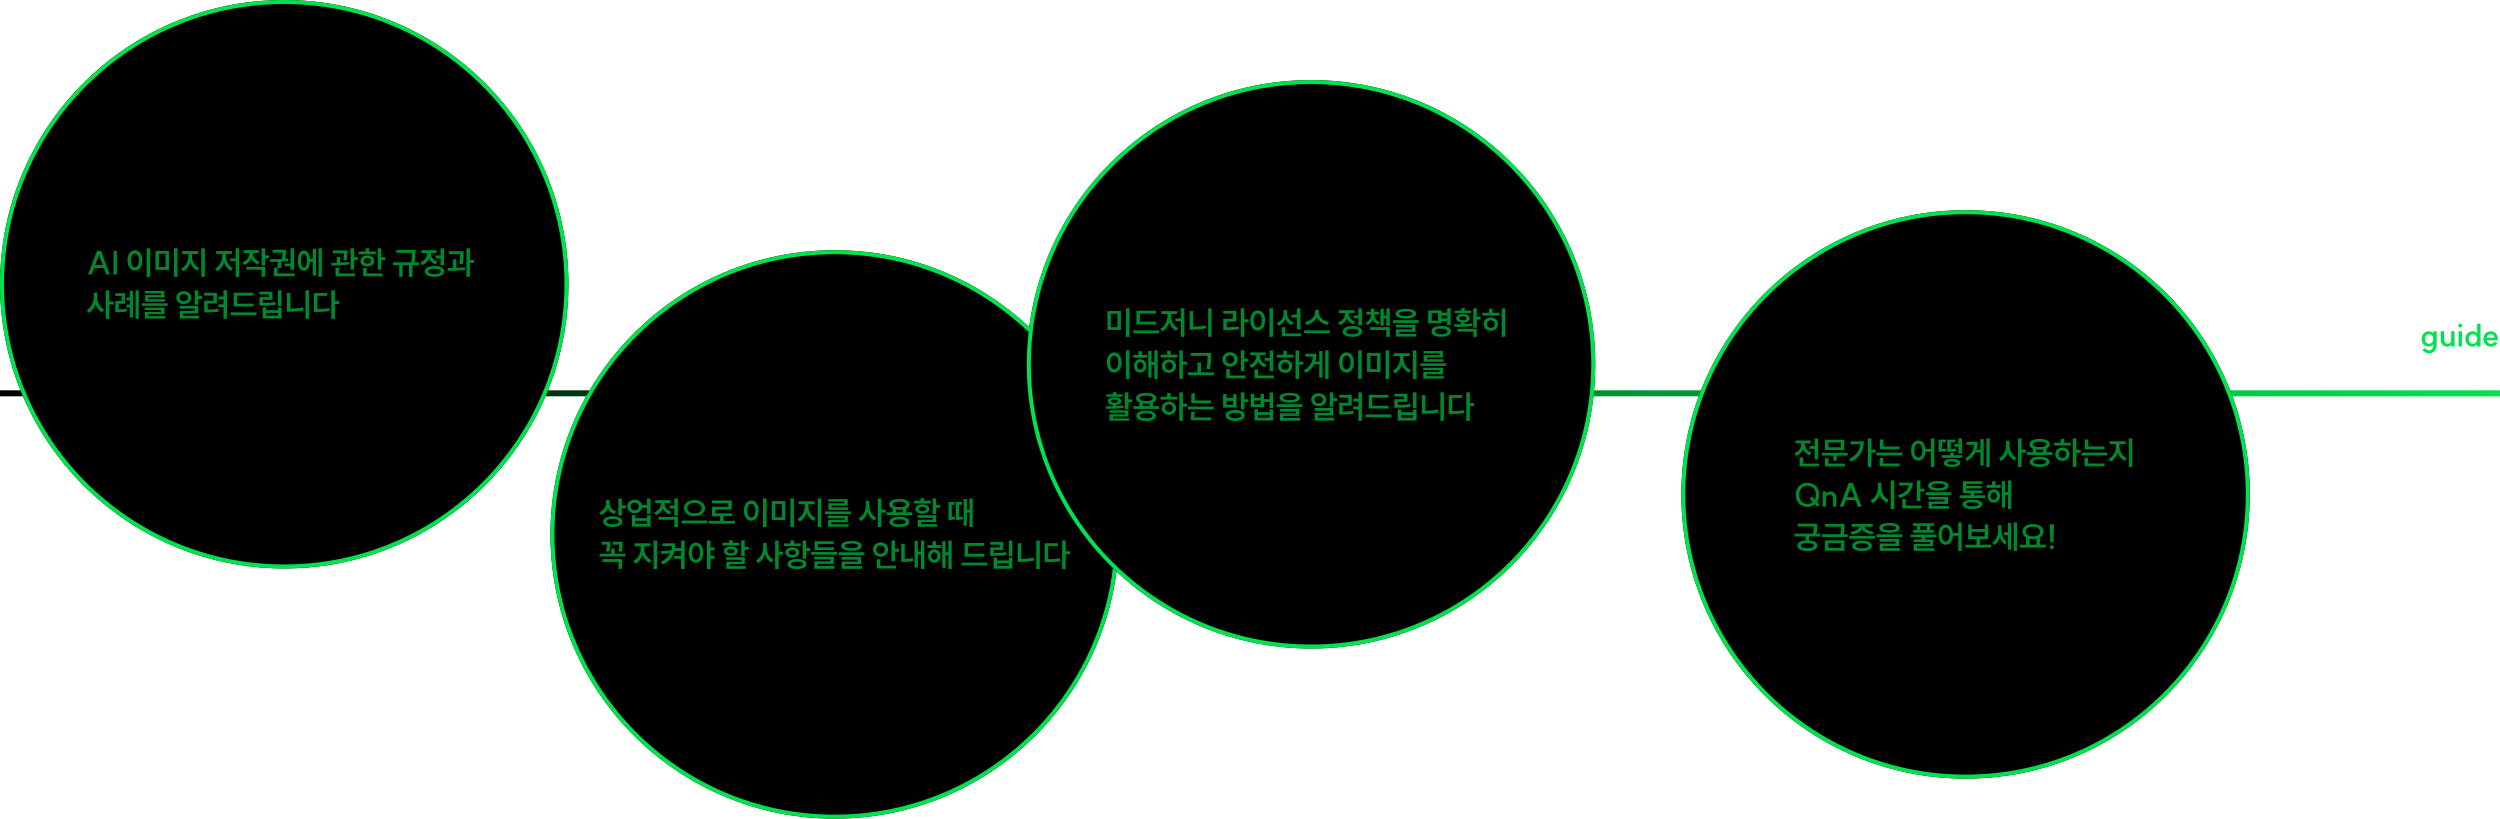 <svg width="1249" height="409" viewBox="0 0 1249 409" fill="none" xmlns="http://www.w3.org/2000/svg">
<path d="M1244.39 173.176C1243.67 173.176 1243.04 173.016 1242.48 172.696C1241.93 172.366 1241.49 171.912 1241.17 171.336C1240.86 170.75 1240.71 170.088 1240.71 169.352C1240.71 168.606 1240.86 167.944 1241.17 167.368C1241.49 166.782 1241.93 166.328 1242.48 166.008C1243.04 165.678 1243.67 165.512 1244.39 165.512C1245.38 165.512 1246.12 165.763 1246.61 166.264C1247.1 166.755 1247.42 167.192 1247.56 167.576C1247.78 168.099 1247.89 168.723 1247.89 169.448L1247.88 170.008H1242.37C1242.47 170.52 1242.71 170.936 1243.09 171.256C1243.48 171.576 1243.91 171.736 1244.39 171.736C1244.93 171.736 1245.35 171.63 1245.65 171.416C1245.95 171.203 1246.16 170.99 1246.29 170.776L1247.65 171.384C1247.44 171.875 1247.05 172.296 1246.48 172.648C1245.93 173 1245.23 173.176 1244.39 173.176ZM1246.28 168.664C1246.19 168.152 1245.99 167.742 1245.68 167.432C1245.37 167.112 1244.94 166.952 1244.39 166.952C1243.89 166.952 1243.45 167.112 1243.08 167.432C1242.7 167.752 1242.47 168.163 1242.37 168.664H1246.28Z" fill="#00E24E"/>
<path d="M1235.36 173.208C1234.67 173.208 1234.05 173.043 1233.49 172.712C1232.94 172.381 1232.5 171.928 1232.19 171.352C1231.89 170.765 1231.73 170.099 1231.73 169.352C1231.73 168.605 1231.89 167.944 1232.19 167.368C1232.5 166.781 1232.94 166.323 1233.49 165.992C1234.05 165.661 1234.67 165.496 1235.36 165.496C1235.73 165.496 1236.11 165.587 1236.51 165.768C1236.93 165.949 1237.29 166.237 1237.59 166.632V161.704H1239.28V173.144H1237.59V172.072C1237.28 172.456 1236.91 172.744 1236.5 172.936C1236.09 173.117 1235.71 173.208 1235.36 173.208ZM1235.47 171.784C1235.86 171.784 1236.21 171.677 1236.53 171.464C1236.85 171.251 1237.11 170.963 1237.3 170.6C1237.49 170.227 1237.59 169.816 1237.59 169.368C1237.59 168.931 1237.49 168.525 1237.3 168.152C1237.11 167.779 1236.85 167.485 1236.51 167.272C1236.19 167.059 1235.85 166.952 1235.47 166.952C1234.86 166.952 1234.36 167.176 1233.99 167.624C1233.61 168.061 1233.43 168.643 1233.43 169.368C1233.43 170.093 1233.61 170.68 1233.99 171.128C1234.36 171.565 1234.86 171.784 1235.47 171.784Z" fill="#00E24E"/>
<path d="M1229.99 165.496V173.128H1228.3V165.496H1229.99ZM1229.14 161.688C1229.42 161.688 1229.65 161.779 1229.83 161.96C1230.01 162.141 1230.1 162.371 1230.1 162.648C1230.1 162.925 1230.01 163.155 1229.83 163.336C1229.65 163.517 1229.42 163.608 1229.14 163.608C1228.87 163.608 1228.64 163.517 1228.46 163.336C1228.27 163.155 1228.18 162.925 1228.18 162.648C1228.18 162.371 1228.27 162.141 1228.46 161.96C1228.64 161.779 1228.87 161.688 1229.14 161.688Z" fill="#00E24E"/>
<path d="M1221.11 169.864C1221.11 170.44 1221.26 170.899 1221.57 171.24C1221.88 171.582 1222.29 171.752 1222.8 171.752C1223.35 171.752 1223.78 171.587 1224.11 171.256C1224.44 170.915 1224.6 170.456 1224.59 169.88V165.512H1226.31V173.144H1224.59V172.264C1224.36 172.552 1224.06 172.782 1223.7 172.952C1223.34 173.123 1222.96 173.208 1222.58 173.208C1221.97 173.208 1221.43 173.07 1220.95 172.792C1220.47 172.515 1220.09 172.131 1219.81 171.64C1219.54 171.139 1219.41 170.568 1219.41 169.928V165.512H1221.11V169.864Z" fill="#00E24E"/>
<path d="M1213.58 171.736C1213.97 171.736 1214.33 171.629 1214.65 171.416C1214.97 171.203 1215.22 170.915 1215.4 170.552C1215.58 170.179 1215.67 169.773 1215.67 169.336C1215.67 168.909 1215.58 168.515 1215.4 168.152C1215.22 167.779 1214.97 167.485 1214.65 167.272C1214.33 167.059 1213.97 166.952 1213.58 166.952C1212.98 166.952 1212.49 167.171 1212.12 167.608C1211.75 168.045 1211.56 168.621 1211.56 169.336C1211.56 170.061 1211.74 170.643 1212.1 171.08C1212.48 171.517 1212.97 171.736 1213.58 171.736ZM1217.37 172.568C1217.37 173.293 1217.21 173.96 1216.89 174.568C1216.58 175.176 1216.14 175.656 1215.56 176.008C1214.98 176.36 1214.32 176.536 1213.56 176.536C1212.89 176.536 1212.26 176.387 1211.69 176.088C1211.12 175.8 1210.66 175.357 1210.3 174.76L1211.64 173.864C1211.93 174.28 1212.22 174.579 1212.5 174.76C1212.8 174.941 1213.15 175.032 1213.56 175.032C1214.21 175.032 1214.72 174.808 1215.1 174.36C1215.48 173.912 1215.67 173.363 1215.67 172.712V172.04C1215.38 172.403 1215.04 172.685 1214.63 172.888C1214.24 173.091 1213.85 173.192 1213.48 173.192C1212.79 173.192 1212.16 173.027 1211.61 172.696C1211.06 172.365 1210.64 171.912 1210.33 171.336C1210.02 170.749 1209.86 170.088 1209.86 169.352C1209.86 168.616 1210.02 167.955 1210.33 167.368C1210.64 166.781 1211.06 166.323 1211.61 165.992C1212.16 165.661 1212.79 165.496 1213.48 165.496C1213.88 165.496 1214.28 165.597 1214.68 165.8C1215.08 165.992 1215.42 166.264 1215.67 166.616V165.496H1217.37V172.568Z" fill="#00E24E"/>
<path d="M0 195H1249V198H0V195Z" fill="url(#paint0_linear_287_2465)"/>
<path d="M284 142C284 220.424 220.424 284 142 284C63.576 284 0 220.424 0 142C0 63.576 63.576 0 142 0C220.424 0 284 63.576 284 142Z" fill="black"/>
<path d="M282 142C282 64.68 219.32 2 142 2C64.68 2 2 64.68 2 142C2 219.32 64.68 282 142 282V284C63.576 284 0 220.424 0 142C0 63.576 63.576 0 142 0C220.424 0 284 63.576 284 142C284 220.424 220.424 284 142 284V282C219.32 282 282 219.32 282 142Z" fill="#00E24E"/>
<path d="M559 267C559 345.424 495.424 409 417 409C338.576 409 275 345.424 275 267C275 188.576 338.576 125 417 125C495.424 125 559 188.576 559 267Z" fill="black"/>
<path d="M557 267C557 189.68 494.32 127 417 127C339.68 127 277 189.68 277 267C277 344.32 339.68 407 417 407V409C338.576 409 275 345.424 275 267C275 188.576 338.576 125 417 125C495.424 125 559 188.576 559 267C559 345.424 495.424 409 417 409V407C494.32 407 557 344.32 557 267Z" fill="#00E24E"/>
<path d="M797 182C797 260.424 733.424 324 655 324C576.576 324 513 260.424 513 182C513 103.576 576.576 40 655 40C733.424 40 797 103.576 797 182Z" fill="black"/>
<path d="M795 182C795 104.68 732.32 42 655 42C577.68 42 515 104.68 515 182C515 259.32 577.68 322 655 322V324C576.576 324 513 260.424 513 182C513 103.576 576.576 40 655 40C733.424 40 797 103.576 797 182C797 260.424 733.424 324 655 324V322C732.32 322 795 259.32 795 182Z" fill="#00E24E"/>
<path d="M1124 247C1124 325.424 1060.42 389 982 389C903.576 389 840 325.424 840 247C840 168.576 903.576 105 982 105C1060.42 105 1124 168.576 1124 247Z" fill="black"/>
<path d="M1122 247C1122 169.68 1059.32 107 982 107C904.68 107 842 169.68 842 247C842 324.32 904.68 387 982 387V389C903.576 389 840 325.424 840 247C840 168.576 903.576 105 982 105C1060.42 105 1124 168.576 1124 247C1124 325.424 1060.42 389 982 389V387C1059.32 387 1122 324.32 1122 247Z" fill="#00E24E"/>
<path opacity="0.6" d="M165.541 145.024H167.317V150.432H169.477V151.888H167.317V159.312H165.541V145.024ZM156.805 155.84V146.4H163.445V147.808H158.565V154.368C160.789 154.352 162.517 154.256 164.437 153.904L164.613 155.376C162.453 155.776 160.533 155.84 157.973 155.84H156.805Z" fill="#00E24E"/>
<path opacity="0.6" d="M152.611 145.04H154.355V159.28H152.611V145.04ZM143.363 155.712V146.416H145.107V154.208C147.075 154.176 149.171 154.032 151.363 153.584L151.571 155.056C149.107 155.552 146.787 155.712 144.595 155.712H143.363Z" fill="#00E24E"/>
<path opacity="0.6" d="M138.898 145.04H140.658V152.944H138.898V145.04ZM129.602 147.12V145.712H136.114V149.792H131.346V151.264C133.778 151.248 135.522 151.168 137.506 150.832L137.714 152.256C135.506 152.624 133.602 152.688 130.834 152.688H129.618V148.464H134.386V147.12H129.602ZM131.282 159.12V153.584H133.026V154.976H138.93V153.584H140.658V159.12H131.282ZM133.026 157.696H138.93V156.336H133.026V157.696Z" fill="#00E24E"/>
<path opacity="0.6" d="M116.786 146.256H126.578V147.696H118.53V151.712H126.706V153.12H116.786V146.256ZM115.234 157.488V156.048H128.13V157.488H115.234Z" fill="#00E24E"/>
<path opacity="0.6" d="M111.635 145.024H113.395V159.312H111.635V153.456H109.059V152.048H111.635V149.568H109.123V148.144H111.635V145.024ZM102.035 147.68V146.272H108.339V151.632H103.795V154.64C105.651 154.624 107.283 154.544 109.187 154.256L109.315 155.696C107.187 156.032 105.363 156.096 103.171 156.096H102.051V150.224H106.595V147.68H102.035Z" fill="#00E24E"/>
<path opacity="0.6" d="M97.282 145.056H99.042V147.904H101.01V149.344H99.042V152.208H97.282V145.056ZM88.066 148.704C88.066 146.832 89.666 145.488 91.81 145.488C93.97 145.488 95.57 146.832 95.57 148.704C95.57 150.576 93.97 151.904 91.81 151.904C89.666 151.904 88.066 150.576 88.066 148.704ZM89.762 148.704C89.762 149.792 90.626 150.496 91.81 150.496C93.01 150.496 93.858 149.792 93.858 148.704C93.858 147.616 93.01 146.912 91.81 146.912C90.626 146.912 89.762 147.616 89.762 148.704ZM89.794 154.176V152.816H99.042V156.56H91.57V157.728H99.506V159.12H89.826V155.264H97.314V154.176H89.794Z" fill="#00E24E"/>
<path opacity="0.6" d="M70.875 151.536H83.771V152.816H70.875V151.536ZM72.347 154.912V153.696H82.203V156.944H74.123V157.936H82.619V159.152H72.379V155.808H80.475V154.912H72.347ZM72.475 146.576V145.36H82.155V148.576H74.219V149.488H82.427V150.72H72.507V147.44H80.427V146.576H72.475Z" fill="#00E24E"/>
<path opacity="0.6" d="M57.609 146.496H62.441V151.776H59.321V154.544C60.585 154.528 61.801 154.448 63.225 154.208L63.353 155.632C61.593 155.936 60.169 156 58.553 156H57.625V150.384H60.761V147.888H57.609V146.496ZM63.177 153.584V152.16H64.809V150.048H63.177V148.624H64.809V145.312H66.457V158.576H64.809V153.584H63.177ZM67.689 159.28V145.04H69.369V159.28H67.689Z" fill="#00E24E"/>
<path opacity="0.6" d="M46.857 146.208H48.601V148.448C48.601 150.976 49.833 153.584 52.025 154.656L50.953 156.048C49.433 155.264 48.345 153.776 47.737 151.968C47.113 153.904 45.961 155.504 44.345 156.32L43.289 154.896C45.561 153.808 46.857 151.072 46.857 148.448V146.208ZM52.841 159.296V145.056H54.617V150.64H56.793V152.112H54.617V159.296H52.841Z" fill="#00E24E"/>
<path opacity="0.6" d="M224.307 125.512H231.587V126.52C231.587 127.832 231.587 129.592 231.187 132.056L229.459 131.912C229.811 129.768 229.859 128.152 229.859 126.92H224.307V125.512ZM223.555 133.88C224.387 133.88 225.315 133.88 226.291 133.864V129.592H228.019V133.816C229.475 133.752 230.947 133.672 232.291 133.496L232.387 134.776C229.475 135.256 226.227 135.32 223.747 135.32L223.555 133.88ZM233.027 138.28V124.04H234.771V129.864H236.835V131.32H234.771V138.28H233.027Z" fill="#00E24E"/>
<path opacity="0.6" d="M217.684 127.592H220.1V124.056H221.86V132.504H220.1V129.016H217.684V127.592ZM210.004 131.08C212.244 130.296 213.444 128.392 213.444 126.472V126.392H210.484V124.984H218.132V126.392H215.22V126.472C215.22 128.216 216.34 129.96 218.532 130.712L217.652 132.088C216.084 131.544 214.98 130.472 214.372 129.128C213.748 130.648 212.58 131.88 210.884 132.472L210.004 131.08ZM212.26 135.592C212.26 133.896 214.1 132.872 217.092 132.872C220.068 132.872 221.908 133.896 221.908 135.592C221.908 137.304 220.068 138.296 217.092 138.296C214.1 138.296 212.26 137.304 212.26 135.592ZM214.02 135.592C214.02 136.472 215.124 136.952 217.092 136.952C219.044 136.952 220.164 136.472 220.164 135.592C220.164 134.696 219.044 134.216 217.092 134.216C215.124 134.216 214.02 134.696 214.02 135.592Z" fill="#00E24E"/>
<path opacity="0.6" d="M197.939 124.904H207.555V125.864C207.555 127.096 207.555 128.728 207.139 131.064H209.251V132.488H206.083V138.328H204.323V132.488H201.171V138.328H199.427V132.488H196.371V131.064H205.363C205.779 129.032 205.827 127.496 205.827 126.328H197.939V124.904Z" fill="#00E24E"/>
<path opacity="0.6" d="M188.715 124.056H190.475V128.52H192.459V129.976H190.475V134.712H188.715V124.056ZM179.355 127.016V125.624H182.667V124.04H184.427V125.624H187.739V127.016H179.355ZM180.091 130.344C180.091 128.728 181.515 127.64 183.547 127.64C185.595 127.64 187.019 128.728 187.019 130.344C187.019 131.976 185.595 133.064 183.547 133.064C181.515 133.064 180.091 131.976 180.091 130.344ZM181.419 138.008V133.88H183.179V136.6H191.051V138.008H181.419ZM181.771 130.344C181.771 131.208 182.491 131.704 183.547 131.704C184.603 131.704 185.323 131.208 185.323 130.344C185.323 129.48 184.603 128.984 183.547 128.984C182.491 128.984 181.771 129.48 181.771 130.344Z" fill="#00E24E"/>
<path opacity="0.6" d="M166.36 125.112H173.56V125.944C173.56 126.92 173.56 128.328 173.208 130.136L171.496 129.944C171.784 128.488 171.832 127.4 171.848 126.52H166.36V125.112ZM165.496 131.272C166.328 131.272 167.272 131.272 168.264 131.24V128.36H169.992V131.192C171.464 131.128 172.952 131.016 174.328 130.824L174.44 132.072C171.496 132.616 168.152 132.68 165.688 132.68L165.496 131.272ZM167.624 138.008V133.768H169.368V136.6H177.384V138.008H167.624ZM175.16 134.728V124.04H176.92V128.504H178.76V129.944H176.92V134.728H175.16Z" fill="#00E24E"/>
<path opacity="0.6" d="M159.138 124.04H160.802V138.28H159.138V124.04ZM148.77 130.2C148.77 127.048 149.97 125.112 151.826 125.112C153.538 125.112 154.69 126.728 154.882 129.4H156.258V124.312H157.906V137.608H156.258V130.824H154.898C154.754 133.624 153.57 135.304 151.826 135.304C149.97 135.304 148.77 133.368 148.77 130.2ZM150.37 130.2C150.37 132.44 150.914 133.656 151.826 133.656C152.754 133.656 153.298 132.44 153.298 130.2C153.298 127.976 152.754 126.776 151.826 126.776C150.914 126.776 150.37 127.976 150.37 130.2Z" fill="#00E24E"/>
<path opacity="0.6" d="M145.139 124.04H146.915V134.776H145.139V133.064H142.259V131.704H145.139V124.04ZM134.867 129.512C136.595 129.512 138.723 129.496 140.835 129.368C141.043 128.04 141.107 126.984 141.123 126.216H136.163V124.808H142.883V125.336C142.883 126.088 142.883 127.432 142.595 129.224C143.091 129.176 143.571 129.112 144.051 129.048L144.163 130.296C142.963 130.504 141.699 130.648 140.467 130.744V133.88H138.707V130.856C137.411 130.904 136.179 130.936 135.091 130.936L134.867 129.512ZM136.867 138.008V133.672H138.627V136.6H147.235V138.008H136.867Z" fill="#00E24E"/>
<path opacity="0.6" d="M121.648 124.952H129.312V126.36H126.384V126.504C126.384 128.264 127.504 129.992 129.728 130.728L128.832 132.104C127.264 131.576 126.144 130.504 125.52 129.176C124.896 130.632 123.744 131.8 122.08 132.36L121.152 130.984C123.44 130.232 124.624 128.376 124.624 126.504V126.36H121.648V124.952ZM123.056 134.712V133.304H132.448V138.296H130.688V134.712H123.056ZM130.688 132.616V124.056H132.448V127.608H134.432V129.064H132.448V132.616H130.688Z" fill="#00E24E"/>
<path opacity="0.6" d="M117.745 124.024H119.489V138.312H117.745V130.52H115.009V129.096H117.745V124.024ZM107.457 134.2C109.713 133.128 111.041 130.424 111.041 127.816V126.872H108.001V125.448H115.857V126.872H112.817V127.816C112.817 130.28 114.145 132.888 116.401 133.912L115.377 135.304C113.745 134.52 112.577 132.952 111.953 131.08C111.329 133.08 110.129 134.76 108.481 135.592L107.457 134.2Z" fill="#00E24E"/>
<path opacity="0.6" d="M91.047 125.448H99.031V126.904H95.927V128.088C95.927 130.44 97.303 132.888 99.559 133.848L98.584 135.24C96.936 134.504 95.719 133.016 95.064 131.208C94.424 133.16 93.192 134.808 91.528 135.592L90.519 134.2C92.775 133.16 94.151 130.52 94.151 128.088V126.904H91.047V125.448ZM100.584 138.296V124.056H102.344V138.296H100.584Z" fill="#00E24E"/>
<path opacity="0.6" d="M77.688 125.368H84.407V134.824H77.688V125.368ZM79.415 133.432H82.695V126.76H79.415V133.432ZM86.936 138.312V124.024H88.695V138.312H86.936Z" fill="#00E24E"/>
<path opacity="0.6" d="M73.255 124.024H75.031V138.312H73.255V124.024ZM63.719 130.104C63.719 127.016 65.271 125.064 67.415 125.064C69.559 125.064 71.111 127.016 71.111 130.104C71.111 133.208 69.559 135.16 67.415 135.16C65.271 135.16 63.719 133.208 63.719 130.104ZM65.415 130.104C65.415 132.296 66.231 133.576 67.415 133.576C68.599 133.576 69.415 132.296 69.415 130.104C69.415 127.928 68.599 126.664 67.415 126.664C66.231 126.664 65.415 127.928 65.415 130.104Z" fill="#00E24E"/>
<path opacity="0.6" d="M56.711 125.32H58.407V137.128H56.711V125.32Z" fill="#00E24E"/>
<path opacity="0.6" d="M50.504 125.32L54.888 137.128H53.08L51.896 133.912H47.048L45.816 137.128H44.008L48.472 125.32H50.504ZM47.592 132.44H51.336L49.496 127.464L47.592 132.44Z" fill="#00E24E"/>
<path opacity="0.6" d="M530.658 270.024H532.434V275.432H534.594V276.888H532.434V284.312H530.658V270.024ZM521.922 280.84V271.4H528.562V272.808H523.682V279.368C525.906 279.352 527.634 279.256 529.554 278.904L529.73 280.376C527.57 280.776 525.65 280.84 523.09 280.84H521.922Z" fill="#00E24E"/>
<path opacity="0.6" d="M517.728 270.04H519.472V284.28H517.728V270.04ZM508.48 280.712V271.416H510.224V279.208C512.192 279.176 514.288 279.032 516.48 278.584L516.688 280.056C514.224 280.552 511.904 280.712 509.712 280.712H508.48Z" fill="#00E24E"/>
<path opacity="0.6" d="M504.019 270.04H505.779V277.944H504.019V270.04ZM494.723 272.12V270.712H501.235V274.792H496.467V276.264C498.899 276.248 500.643 276.168 502.627 275.832L502.835 277.256C500.627 277.624 498.723 277.688 495.955 277.688H494.739V273.464H499.507V272.12H494.723ZM496.403 284.12V278.584H498.147V279.976H504.051V278.584H505.779V284.12H496.403ZM498.147 282.696H504.051V281.336H498.147V282.696Z" fill="#00E24E"/>
<path opacity="0.6" d="M481.904 271.256H491.696V272.696H483.648V276.712H491.824V278.12H481.904V271.256ZM480.352 282.488V281.048H493.248V282.488H480.352Z" fill="#00E24E"/>
<path opacity="0.6" d="M463.289 272.312H465.897V270.424H467.625V272.312H470.201V273.704H463.289V272.312ZM463.673 277.8C463.673 275.848 464.969 274.472 466.761 274.472C468.569 274.472 469.865 275.848 469.865 277.8C469.865 279.768 468.569 281.144 466.761 281.144C464.969 281.144 463.673 279.768 463.673 277.8ZM465.225 277.8C465.225 278.952 465.865 279.672 466.761 279.672C467.657 279.672 468.313 278.952 468.313 277.8C468.313 276.664 467.657 275.928 466.761 275.928C465.865 275.928 465.225 276.664 465.225 277.8ZM470.777 283.64V270.344H472.425V275.912H473.801V270.04H475.465V284.28H473.801V277.336H472.425V283.64H470.777Z" fill="#00E24E"/>
<path opacity="0.6" d="M460.106 270.04H461.786V284.28H460.106V277.08H458.554V283.576H456.922V270.328H458.554V275.656H460.106V270.04ZM450.266 280.744V271.688H452.01V279.208C453.21 279.192 454.57 279.08 456.042 278.792L456.218 280.312C454.33 280.664 452.698 280.744 451.226 280.744H450.266Z" fill="#00E24E"/>
<path opacity="0.6" d="M445.368 270.04H447.128V274.216H449.112V275.656H447.128V280.456H445.368V270.04ZM436.152 274.568C436.152 272.472 437.8 270.984 439.96 270.984C442.12 270.984 443.768 272.472 443.768 274.568C443.768 276.648 442.12 278.152 439.96 278.152C437.8 278.152 436.152 276.648 436.152 274.568ZM437.864 274.568C437.864 275.816 438.776 276.616 439.96 276.616C441.144 276.616 442.056 275.816 442.056 274.568C442.056 273.32 441.144 272.52 439.96 272.52C438.776 272.52 437.864 273.32 437.864 274.568ZM438.072 284.008V279.384H439.832V282.6H447.704V284.008H438.072Z" fill="#00E24E"/>
<path opacity="0.6" d="M425.393 270.28C428.593 270.28 430.497 271.128 430.497 272.712C430.497 274.296 428.593 275.16 425.393 275.16C422.193 275.16 420.289 274.296 420.289 272.712C420.289 271.128 422.193 270.28 425.393 270.28ZM418.961 277.336V275.928H431.825V277.336H418.961ZM420.449 279.608V278.28H430.225V281.768H422.209V282.84H430.625V284.168H420.497V280.536H428.497V279.608H420.449ZM422.113 272.712C422.113 273.48 423.233 273.864 425.393 273.864C427.537 273.864 428.673 273.48 428.673 272.712C428.673 271.96 427.537 271.56 425.393 271.56C423.233 271.56 422.113 271.96 422.113 272.712Z" fill="#00E24E"/>
<path opacity="0.6" d="M405.312 275.736H418.177V277.144H405.312V275.736ZM406.785 279.448V278.104H416.561V281.704H408.545V282.792H416.961V284.152H406.833V280.456H414.833V279.448H406.785ZM406.945 274.824V270.392H416.513V271.8H408.688V273.448H416.657V274.824H406.945Z" fill="#00E24E"/>
<path opacity="0.6" d="M401.008 270.056H402.768V273.8H404.752V275.24H402.768V279.128H401.008V270.056ZM391.648 272.888V271.496H394.96V269.944H396.72V271.496H400.032V272.888H391.648ZM392.384 275.976C392.384 274.456 393.792 273.448 395.84 273.448C397.904 273.448 399.312 274.456 399.312 275.976C399.312 277.512 397.904 278.52 395.84 278.52C393.792 278.52 392.384 277.512 392.384 275.976ZM393.488 281.768C393.488 280.2 395.296 279.272 398.208 279.272C401.12 279.272 402.928 280.2 402.928 281.768C402.928 283.352 401.12 284.28 398.208 284.28C395.296 284.28 393.488 283.352 393.488 281.768ZM394.064 275.976C394.064 276.76 394.784 277.224 395.84 277.224C396.896 277.224 397.616 276.76 397.616 275.976C397.616 275.192 396.896 274.744 395.84 274.744C394.784 274.744 394.064 275.192 394.064 275.976ZM395.232 281.768C395.232 282.552 396.304 282.952 398.208 282.952C400.128 282.952 401.2 282.552 401.2 281.768C401.2 281 400.128 280.6 398.208 280.6C396.304 280.6 395.232 281 395.232 281.768Z" fill="#00E24E"/>
<path opacity="0.6" d="M381.279 271.208H383.023V273.448C383.023 275.976 384.255 278.584 386.447 279.656L385.375 281.048C383.855 280.264 382.767 278.776 382.159 276.968C381.535 278.904 380.383 280.504 378.767 281.32L377.711 279.896C379.983 278.808 381.279 276.072 381.279 273.448V271.208ZM387.263 284.296V270.056H389.039V275.64H391.215V277.112H389.039V284.296H387.263Z" fill="#00E24E"/>
<path opacity="0.6" d="M370.313 270.024H372.073V273.208H374.057V274.648H372.073V277.768H370.313V270.024ZM360.953 272.52V271.176H364.265V269.912H366.025V271.176H369.337V272.52H360.953ZM361.689 275.304C361.689 273.864 363.049 272.968 365.145 272.968C367.225 272.968 368.617 273.864 368.617 275.304C368.617 276.744 367.225 277.624 365.145 277.624C363.049 277.624 361.689 276.744 361.689 275.304ZM362.825 279.704V278.408H372.073V281.848H364.585V282.856H372.537V284.168H362.857V280.632H370.345V279.704H362.825ZM363.369 275.304C363.369 275.992 364.057 276.376 365.145 276.376C366.233 276.376 366.921 275.992 366.921 275.304C366.921 274.6 366.233 274.232 365.145 274.232C364.057 274.232 363.369 274.6 363.369 275.304Z" fill="#00E24E"/>
<path opacity="0.6" d="M347.711 271.064C349.839 271.064 351.375 273.016 351.375 276.104C351.375 279.208 349.839 281.16 347.711 281.16C345.567 281.16 344.031 279.208 344.031 276.104C344.031 273.016 345.567 271.064 347.711 271.064ZM345.711 276.104C345.711 278.296 346.527 279.576 347.711 279.576C348.895 279.576 349.695 278.296 349.695 276.104C349.695 273.928 348.895 272.664 347.711 272.664C346.527 272.664 345.711 273.928 345.711 276.104ZM353.199 284.296V270.056H354.991V273.464H357.055V274.92H354.991V277.672H357.055V279.112H354.991V284.296H353.199Z" fill="#00E24E"/>
<path opacity="0.6" d="M336.817 277.736H340.289V275.288H336.993C336.289 277.96 334.593 280.264 331.121 282.072L330.145 280.728C332.497 279.512 333.953 278.088 334.785 276.408L330.449 276.792L330.225 275.304L335.329 275C335.521 274.328 335.649 273.608 335.697 272.856H330.961V271.464H337.441C337.441 272.296 337.393 273.112 337.281 273.896H340.289V270.04H342.049V284.28H340.289V279.144H336.817V277.736Z" fill="#00E24E"/>
<path opacity="0.6" d="M317.008 271.448H324.992V272.904H321.888V274.088C321.888 276.44 323.264 278.888 325.52 279.848L324.544 281.24C322.896 280.504 321.68 279.016 321.024 277.208C320.384 279.16 319.152 280.808 317.488 281.592L316.48 280.2C318.736 279.16 320.112 276.52 320.112 274.088V272.904H317.008V271.448ZM326.544 284.296V270.056H328.304V284.296H326.544Z" fill="#00E24E"/>
<path opacity="0.6" d="M306.103 270.664H311.079V271.432C311.079 272.392 311.079 273.816 310.647 275.64L308.935 275.448C309.271 274.008 309.351 272.92 309.367 272.072H306.103V270.664ZM299.559 278.056V276.648H305.351V274.024H307.095V276.648H312.391V278.056H299.559ZM300.599 272.072V270.664H304.983V271.224C304.983 272.104 304.983 273.64 304.279 275.656L302.583 275.416C303.079 273.96 303.223 272.872 303.271 272.072H300.599ZM300.935 280.744V279.32H310.791V284.232H309.015V280.744H300.935Z" fill="#00E24E"/>
<path opacity="0.6" d="M481.426 249.296H483.058V254.672H484.322V249.04H485.97V263.28H484.322V256.08H483.058V262.608H481.426V249.296ZM473.906 259.744V250.784H476.93V252.192H475.522V258.272C475.954 258.24 476.434 258.192 476.978 258.064L477.106 259.504C476.034 259.728 475.202 259.744 474.53 259.744H473.906ZM477.49 259.744V250.784H480.61V252.192H479.09V258.272C479.618 258.24 480.194 258.176 480.834 258.032L480.978 259.472C479.858 259.728 478.978 259.744 478.13 259.744H477.49Z" fill="#00E24E"/>
<path opacity="0.6" d="M465.962 249.024H467.722V252.208H469.706V253.648H467.722V256.768H465.962V249.024ZM456.602 251.52V250.176H459.914V248.912H461.674V250.176H464.986V251.52H456.602ZM457.338 254.304C457.338 252.864 458.698 251.968 460.794 251.968C462.874 251.968 464.266 252.864 464.266 254.304C464.266 255.744 462.874 256.624 460.794 256.624C458.698 256.624 457.338 255.744 457.338 254.304ZM458.474 258.704V257.408H467.722V260.848H460.234V261.856H468.186V263.168H458.506V259.632H465.994V258.704H458.474ZM459.018 254.304C459.018 254.992 459.706 255.376 460.794 255.376C461.882 255.376 462.57 254.992 462.57 254.304C462.57 253.6 461.882 253.232 460.794 253.232C459.706 253.232 459.018 253.6 459.018 254.304Z" fill="#00E24E"/>
<path opacity="0.6" d="M442.922 255.92H445.914V254.096C444.858 253.632 444.25 252.912 444.25 251.984C444.25 250.288 446.234 249.28 449.354 249.28C452.474 249.28 454.458 250.288 454.458 251.984C454.458 252.912 453.85 253.648 452.762 254.112V255.92H455.786V257.296H442.922V255.92ZM444.41 260.72C444.41 259.088 446.266 258.16 449.338 258.16C452.394 258.16 454.25 259.088 454.25 260.72C454.25 262.368 452.394 263.296 449.338 263.296C446.266 263.296 444.41 262.368 444.41 260.72ZM446.058 251.984C446.058 252.864 447.274 253.344 449.354 253.344C451.418 253.344 452.634 252.864 452.634 251.984C452.634 251.104 451.418 250.624 449.354 250.624C447.274 250.624 446.058 251.104 446.058 251.984ZM446.186 260.72C446.186 261.536 447.29 261.952 449.338 261.952C451.37 261.952 452.474 261.536 452.474 260.72C452.474 259.92 451.37 259.504 449.338 259.504C447.29 259.504 446.186 259.92 446.186 260.72ZM447.658 255.92H451.018V254.56C450.506 254.64 449.946 254.672 449.354 254.672C448.746 254.672 448.17 254.64 447.658 254.56V255.92Z" fill="#00E24E"/>
<path opacity="0.6" d="M432.568 250.208H434.312V252.448C434.312 254.976 435.544 257.584 437.736 258.656L436.664 260.048C435.144 259.264 434.056 257.776 433.448 255.968C432.824 257.904 431.672 259.504 430.056 260.32L429 258.896C431.272 257.808 432.568 255.072 432.568 252.448V250.208ZM438.552 263.296V249.056H440.328V254.64H442.504V256.112H440.328V263.296H438.552Z" fill="#00E24E"/>
<path opacity="0.6" d="M412.227 255.536H425.123V256.816H412.227V255.536ZM413.699 258.912V257.696H423.555V260.944H415.475V261.936H423.971V263.152H413.731V259.808H421.827V258.912H413.699ZM413.827 250.576V249.36H423.507V252.576H415.571V253.488H423.779V254.72H413.859V251.44H421.779V250.576H413.827Z" fill="#00E24E"/>
<path opacity="0.6" d="M398.993 250.448H406.977V251.904H403.873V253.088C403.873 255.44 405.249 257.888 407.505 258.848L406.529 260.24C404.881 259.504 403.665 258.016 403.009 256.208C402.369 258.16 401.137 259.808 399.473 260.592L398.465 259.2C400.721 258.16 402.097 255.52 402.097 253.088V251.904H398.993V250.448ZM408.529 263.296V249.056H410.289V263.296H408.529Z" fill="#00E24E"/>
<path opacity="0.6" d="M385.633 250.368H392.353V259.824H385.633V250.368ZM387.361 258.432H390.641V251.76H387.361V258.432ZM394.881 263.312V249.024H396.641V263.312H394.881Z" fill="#00E24E"/>
<path opacity="0.6" d="M381.2 249.024H382.976V263.312H381.2V249.024ZM371.664 255.104C371.664 252.016 373.216 250.064 375.36 250.064C377.504 250.064 379.056 252.016 379.056 255.104C379.056 258.208 377.504 260.16 375.36 260.16C373.216 260.16 371.664 258.208 371.664 255.104ZM373.36 255.104C373.36 257.296 374.176 258.576 375.36 258.576C376.544 258.576 377.36 257.296 377.36 255.104C377.36 252.928 376.544 251.664 375.36 251.664C374.176 251.664 373.36 252.928 373.36 255.104Z" fill="#00E24E"/>
<path opacity="0.6" d="M354.199 260.208H359.751V257.872H355.735V253.2H363.847V251.408H355.703V250.016H365.591V254.592H357.463V256.464H365.911V257.872H361.495V260.208H367.095V261.632H354.199V260.208Z" fill="#00E24E"/>
<path opacity="0.6" d="M346.967 249.824C349.959 249.824 352.231 251.44 352.231 253.856C352.231 256.304 349.959 257.904 346.967 257.904C343.991 257.904 341.703 256.304 341.703 253.856C341.703 251.44 343.991 249.824 346.967 249.824ZM340.535 261.488V260.048H353.431V261.488H340.535ZM343.415 253.856C343.415 255.472 344.903 256.464 346.967 256.464C349.031 256.464 350.519 255.472 350.519 253.856C350.519 252.256 349.031 251.248 346.967 251.248C344.903 251.248 343.415 252.256 343.415 253.856Z" fill="#00E24E"/>
<path opacity="0.6" d="M334.552 252.56H336.92V249.056H338.68V257.536H336.92V254H334.552V252.56ZM326.824 256C329.08 255.232 330.264 253.36 330.264 251.472V251.312H327.32V249.904H334.968V251.312H332.04V251.472C332.04 253.216 333.176 254.96 335.368 255.712L334.488 257.088C332.92 256.544 331.816 255.456 331.192 254.112C330.584 255.6 329.4 256.8 327.72 257.376L326.824 256ZM329.064 259.648V258.224H338.68V263.296H336.92V259.648H329.064Z" fill="#00E24E"/>
<path opacity="0.6" d="M317.111 249.664C318.967 249.664 320.407 250.72 320.743 252.288H323.271V249.056H325.031V256.688H323.271V253.712H320.759C320.439 255.312 318.983 256.384 317.111 256.384C314.967 256.384 313.383 254.992 313.383 253.024C313.383 251.056 314.967 249.664 317.111 249.664ZM315.063 253.024C315.063 254.176 315.911 254.912 317.111 254.912C318.295 254.912 319.143 254.176 319.143 253.024C319.143 251.856 318.295 251.12 317.111 251.12C315.911 251.12 315.063 251.856 315.063 253.024ZM315.703 263.12V257.36H317.463V258.864H323.287V257.36H325.031V263.12H315.703ZM317.463 261.712H323.287V260.224H317.463V261.712Z" fill="#00E24E"/>
<path opacity="0.6" d="M302.807 249.808H304.551V251.296C304.551 253.104 305.687 254.8 307.847 255.504L306.935 256.864C305.415 256.336 304.311 255.296 303.703 253.968C303.095 255.488 301.959 256.672 300.311 257.28L299.367 255.888C301.671 255.088 302.807 253.168 302.807 251.152V249.808ZM301.319 260.592C301.319 258.896 303.143 257.904 306.087 257.904C309.031 257.904 310.839 258.896 310.839 260.592C310.839 262.288 309.031 263.28 306.087 263.28C303.143 263.28 301.319 262.288 301.319 260.592ZM303.047 260.592C303.047 261.456 304.151 261.92 306.087 261.92C308.007 261.92 309.111 261.456 309.111 260.592C309.111 259.728 308.007 259.264 306.087 259.264C304.151 259.264 303.047 259.728 303.047 260.592ZM308.919 257.552V249.056H310.679V252.496H312.663V253.952H310.679V257.552H308.919Z" fill="#00E24E"/>
<path opacity="0.6" d="M732.56 196.024H734.336V201.432H736.496V202.888H734.336V210.312H732.56V196.024ZM723.824 206.84V197.4H730.464V198.808H725.584V205.368C727.808 205.352 729.536 205.256 731.456 204.904L731.632 206.376C729.472 206.776 727.552 206.84 724.992 206.84H723.824Z" fill="#00E24E"/>
<path opacity="0.6" d="M719.635 196.04H721.379V210.28H719.635V196.04ZM710.387 206.712V197.416H712.131V205.208C714.099 205.176 716.195 205.032 718.387 204.584L718.595 206.056C716.131 206.552 713.811 206.712 711.619 206.712H710.387Z" fill="#00E24E"/>
<path opacity="0.6" d="M705.921 196.04H707.681V203.944H705.921V196.04ZM696.625 198.12V196.712H703.137V200.792H698.369V202.264C700.801 202.248 702.545 202.168 704.529 201.832L704.737 203.256C702.529 203.624 700.625 203.688 697.857 203.688H696.641V199.464H701.409V198.12H696.625ZM698.305 210.12V204.584H700.049V205.976H705.953V204.584H707.681V210.12H698.305ZM700.049 208.696H705.953V207.336H700.049V208.696Z" fill="#00E24E"/>
<path opacity="0.6" d="M683.81 197.256H693.602V198.696H685.554V202.712H693.73V204.12H683.81V197.256ZM682.258 208.488V207.048H695.154V208.488H682.258Z" fill="#00E24E"/>
<path opacity="0.6" d="M678.655 196.024H680.415V210.312H678.655V204.456H676.079V203.048H678.655V200.568H676.143V199.144H678.655V196.024ZM669.055 198.68V197.272H675.359V202.632H670.815V205.64C672.671 205.624 674.303 205.544 676.207 205.256L676.335 206.696C674.207 207.032 672.383 207.096 670.191 207.096H669.071V201.224H673.615V198.68H669.055Z" fill="#00E24E"/>
<path opacity="0.6" d="M664.306 196.056H666.066V198.904H668.034V200.344H666.066V203.208H664.306V196.056ZM655.09 199.704C655.09 197.832 656.69 196.488 658.834 196.488C660.994 196.488 662.594 197.832 662.594 199.704C662.594 201.576 660.994 202.904 658.834 202.904C656.69 202.904 655.09 201.576 655.09 199.704ZM656.786 199.704C656.786 200.792 657.65 201.496 658.834 201.496C660.034 201.496 660.882 200.792 660.882 199.704C660.882 198.616 660.034 197.912 658.834 197.912C657.65 197.912 656.786 198.616 656.786 199.704ZM656.818 205.176V203.816H666.066V207.56H658.594V208.728H666.53V210.12H656.85V206.264H664.338V205.176H656.818Z" fill="#00E24E"/>
<path opacity="0.6" d="M644.327 196.28C647.527 196.28 649.431 197.128 649.431 198.712C649.431 200.296 647.527 201.16 644.327 201.16C641.127 201.16 639.223 200.296 639.223 198.712C639.223 197.128 641.127 196.28 644.327 196.28ZM637.895 203.336V201.928H650.759V203.336H637.895ZM639.383 205.608V204.28H649.159V207.768H641.143V208.84H649.559V210.168H639.431V206.536H647.431V205.608H639.383ZM641.047 198.712C641.047 199.48 642.167 199.864 644.327 199.864C646.471 199.864 647.607 199.48 647.607 198.712C647.607 197.96 646.471 197.56 644.327 197.56C642.167 197.56 641.047 197.96 641.047 198.712Z" fill="#00E24E"/>
<path opacity="0.6" d="M624.855 196.776H626.599V198.728H629.751V196.776H631.479V199.384H634.295V196.056H636.055V203.832H634.295V200.808H631.479V203.384H624.855V196.776ZM626.599 201.96H629.751V200.072H626.599V201.96ZM626.743 210.104V204.472H628.471V205.912H634.311V204.472H636.055V210.104H626.743ZM628.471 208.696H634.311V207.288H628.471V208.696Z" fill="#00E24E"/>
<path opacity="0.6" d="M617.11 204.824C620.054 204.824 621.879 205.848 621.879 207.56C621.879 209.288 620.054 210.296 617.11 210.296C614.182 210.296 612.342 209.288 612.342 207.56C612.342 205.848 614.182 204.824 617.11 204.824ZM611.062 203.592V196.952H612.806V198.856H616.07V196.952H617.799V203.592H611.062ZM612.806 202.216H616.07V200.232H612.806V202.216ZM614.086 207.56C614.086 208.456 615.174 208.92 617.11 208.92C619.03 208.92 620.134 208.456 620.134 207.56C620.134 206.696 619.03 206.232 617.11 206.232C615.174 206.232 614.086 206.696 614.086 207.56ZM619.958 204.504V196.056H621.718V199.464H623.687V200.92H621.718V204.504H619.958Z" fill="#00E24E"/>
<path opacity="0.6" d="M595.183 196.552H596.927V200.056H604.975V201.464H595.183V196.552ZM593.535 204.52V203.112H606.431V204.52H593.535ZM595.071 209.976V205.752H596.815V208.552H605.055V209.976H595.071Z" fill="#00E24E"/>
<path opacity="0.6" d="M589.201 196.056H590.961V201.72H593.121V203.176H590.961V210.296H589.201V196.056ZM579.793 199.624V198.216H583.105V196.264H584.881V198.216H588.145V199.624H579.793ZM580.449 203.928C580.449 201.96 581.969 200.584 584.001 200.584C586.065 200.584 587.569 201.96 587.569 203.928C587.569 205.896 586.065 207.272 584.001 207.272C581.969 207.272 580.449 205.896 580.449 203.928ZM582.145 203.928C582.145 205.096 582.913 205.832 584.001 205.832C585.089 205.832 585.873 205.096 585.873 203.928C585.873 202.76 585.089 202.008 584.001 202.008C582.913 202.008 582.145 202.76 582.145 203.928Z" fill="#00E24E"/>
<path opacity="0.6" d="M566.207 202.92H569.199V201.096C568.143 200.632 567.535 199.912 567.535 198.984C567.535 197.288 569.519 196.28 572.639 196.28C575.759 196.28 577.743 197.288 577.743 198.984C577.743 199.912 577.135 200.648 576.047 201.112V202.92H579.071V204.296H566.207V202.92ZM567.695 207.72C567.695 206.088 569.551 205.16 572.623 205.16C575.679 205.16 577.535 206.088 577.535 207.72C577.535 209.368 575.679 210.296 572.623 210.296C569.551 210.296 567.695 209.368 567.695 207.72ZM569.343 198.984C569.343 199.864 570.559 200.344 572.639 200.344C574.703 200.344 575.919 199.864 575.919 198.984C575.919 198.104 574.703 197.624 572.639 197.624C570.559 197.624 569.343 198.104 569.343 198.984ZM569.471 207.72C569.471 208.536 570.575 208.952 572.623 208.952C574.655 208.952 575.759 208.536 575.759 207.72C575.759 206.92 574.655 206.504 572.623 206.504C570.575 206.504 569.471 206.92 569.471 207.72ZM570.943 202.92H574.303V201.56C573.791 201.64 573.231 201.672 572.639 201.672C572.031 201.672 571.455 201.64 570.943 201.56V202.92Z" fill="#00E24E"/>
<path opacity="0.6" d="M561.966 196.04H563.726V199.512H565.646V200.968H563.726V204.424H561.966V196.04ZM552.398 203C553.454 203 554.686 203 555.966 202.968V202.232C554.398 202.072 553.422 201.416 553.422 200.408C553.422 199.24 554.75 198.536 556.814 198.536C558.91 198.536 560.238 199.24 560.238 200.408C560.238 201.416 559.278 202.056 557.71 202.232V202.904C558.926 202.84 560.126 202.744 561.262 202.6L561.39 203.672C558.382 204.2 555.07 204.232 552.59 204.232L552.398 203ZM552.766 198.2V197H555.966V195.912H557.71V197H560.878V198.2H552.766ZM554.302 206.168V205H563.726V208.088H556.062V208.984H564.238V210.168H554.318V206.984H561.998V206.168H554.302ZM555.086 200.408C555.086 200.904 555.742 201.176 556.814 201.176C557.918 201.176 558.574 200.904 558.574 200.408C558.574 199.912 557.918 199.64 556.814 199.64C555.742 199.64 555.086 199.912 555.086 200.408Z" fill="#00E24E"/>
<path opacity="0.6" d="M709.586 181.536H722.482V182.816H709.586V181.536ZM711.058 184.912V183.696H720.914V186.944H712.834V187.936H721.33V189.152H711.09V185.808H719.186V184.912H711.058ZM711.186 176.576V175.36H720.866V178.576H712.93V179.488H721.138V180.72H711.218V177.44H719.138V176.576H711.186Z" fill="#00E24E"/>
<path opacity="0.6" d="M696.352 176.448H704.336V177.904H701.232V179.088C701.232 181.44 702.608 183.888 704.864 184.848L703.888 186.24C702.24 185.504 701.024 184.016 700.368 182.208C699.728 184.16 698.496 185.808 696.832 186.592L695.824 185.2C698.08 184.16 699.456 181.52 699.456 179.088V177.904H696.352V176.448ZM705.888 189.296V175.056H707.648V189.296H705.888Z" fill="#00E24E"/>
<path opacity="0.6" d="M682.992 176.368H689.712V185.824H682.992V176.368ZM684.72 184.432H688V177.76H684.72V184.432ZM692.24 189.312V175.024H694V189.312H692.24Z" fill="#00E24E"/>
<path opacity="0.6" d="M678.559 175.024H680.335V189.312H678.559V175.024ZM669.023 181.104C669.023 178.016 670.575 176.064 672.719 176.064C674.863 176.064 676.415 178.016 676.415 181.104C676.415 184.208 674.863 186.16 672.719 186.16C670.575 186.16 669.023 184.208 669.023 181.104ZM670.719 181.104C670.719 183.296 671.535 184.576 672.719 184.576C673.903 184.576 674.719 183.296 674.719 181.104C674.719 178.928 673.903 177.664 672.719 177.664C671.535 177.664 670.719 178.928 670.719 181.104Z" fill="#00E24E"/>
<path opacity="0.6" d="M662.074 175.04H663.754V189.28H662.074V175.04ZM651.434 185.04C654.362 183.296 655.69 181.072 655.946 178.192H652.154V176.768H657.706C657.706 178.144 657.546 179.44 657.162 180.64H659.082V175.376H660.73V188.608H659.082V182.048H656.586C655.77 183.68 654.442 185.12 652.442 186.288L651.434 185.04Z" fill="#00E24E"/>
<path opacity="0.6" d="M647.224 175.056H648.984V180.72H651.144V182.176H648.984V189.296H647.224V175.056ZM637.816 178.624V177.216H641.128V175.264H642.904V177.216H646.168V178.624H637.816ZM638.472 182.928C638.472 180.96 639.992 179.584 642.024 179.584C644.088 179.584 645.592 180.96 645.592 182.928C645.592 184.896 644.088 186.272 642.024 186.272C639.992 186.272 638.472 184.896 638.472 182.928ZM640.168 182.928C640.168 184.096 640.936 184.832 642.024 184.832C643.112 184.832 643.896 184.096 643.896 182.928C643.896 181.76 643.112 181.008 642.024 181.008C640.936 181.008 640.168 181.76 640.168 182.928Z" fill="#00E24E"/>
<path opacity="0.6" d="M631.816 178.816H634.296V175.056H636.056V185.44H634.296V180.24H631.816V178.816ZM624.184 182.4C626.44 181.632 627.64 179.76 627.64 177.872V177.488H624.68V176.08H632.328V177.488H629.416V177.872C629.416 179.6 630.552 181.376 632.728 182.112L631.864 183.488C630.28 182.944 629.176 181.856 628.552 180.496C627.944 182 626.76 183.216 625.08 183.792L624.184 182.4ZM626.76 189.008V184.56H628.536V187.6H636.408V189.008H626.76Z" fill="#00E24E"/>
<path opacity="0.6" d="M619.943 175.04H621.703V179.216H623.687V180.656H621.703V185.456H619.943V175.04ZM610.727 179.568C610.727 177.472 612.375 175.984 614.535 175.984C616.695 175.984 618.343 177.472 618.343 179.568C618.343 181.648 616.695 183.152 614.535 183.152C612.375 183.152 610.727 181.648 610.727 179.568ZM612.439 179.568C612.439 180.816 613.351 181.616 614.535 181.616C615.719 181.616 616.631 180.816 616.631 179.568C616.631 178.32 615.719 177.52 614.535 177.52C613.351 177.52 612.439 178.32 612.439 179.568ZM612.647 189.008V184.384H614.407V187.6H622.279V189.008H612.647Z" fill="#00E24E"/>
<path opacity="0.6" d="M594.863 176.336H605.055V177.712C605.055 179.488 605.055 181.472 604.527 184.448L602.751 184.256C603.295 181.488 603.295 179.456 603.295 177.76H594.863V176.336ZM593.535 187.456V186.016H598.271V181.056H600.015V186.016H606.415V187.456H593.535Z" fill="#00E24E"/>
<path opacity="0.6" d="M589.201 175.056H590.961V180.72H593.121V182.176H590.961V189.296H589.201V175.056ZM579.793 178.624V177.216H583.105V175.264H584.881V177.216H588.145V178.624H579.793ZM580.449 182.928C580.449 180.96 581.969 179.584 584.001 179.584C586.065 179.584 587.569 180.96 587.569 182.928C587.569 184.896 586.065 186.272 584.001 186.272C581.969 186.272 580.449 184.896 580.449 182.928ZM582.145 182.928C582.145 184.096 582.913 184.832 584.001 184.832C585.089 184.832 585.873 184.096 585.873 182.928C585.873 181.76 585.089 181.008 584.001 181.008C582.913 181.008 582.145 181.76 582.145 182.928Z" fill="#00E24E"/>
<path opacity="0.6" d="M566.176 177.312H568.784V175.424H570.512V177.312H573.088V178.704H566.176V177.312ZM566.56 182.8C566.56 180.848 567.856 179.472 569.648 179.472C571.456 179.472 572.752 180.848 572.752 182.8C572.752 184.768 571.456 186.144 569.648 186.144C567.856 186.144 566.56 184.768 566.56 182.8ZM568.112 182.8C568.112 183.952 568.752 184.672 569.648 184.672C570.544 184.672 571.2 183.952 571.2 182.8C571.2 181.664 570.544 180.928 569.648 180.928C568.752 180.928 568.112 181.664 568.112 182.8ZM573.664 188.64V175.344H575.312V180.912H576.688V175.04H578.352V189.28H576.688V182.336H575.312V188.64H573.664Z" fill="#00E24E"/>
<path opacity="0.6" d="M562.509 175.024H564.285V189.312H562.509V175.024ZM552.973 181.104C552.973 178.016 554.525 176.064 556.669 176.064C558.813 176.064 560.365 178.016 560.365 181.104C560.365 184.208 558.813 186.16 556.669 186.16C554.525 186.16 552.973 184.208 552.973 181.104ZM554.669 181.104C554.669 183.296 555.485 184.576 556.669 184.576C557.853 184.576 558.669 183.296 558.669 181.104C558.669 178.928 557.853 177.664 556.669 177.664C555.485 177.664 554.669 178.928 554.669 181.104Z" fill="#00E24E"/>
<path opacity="0.6" d="M750.25 154.04H752.026V168.28H750.25V154.04ZM740.57 157.656V156.248H743.93V154.232H745.69V156.248H749.05V157.656H740.57ZM741.242 161.928C741.242 159.96 742.746 158.584 744.826 158.584C746.906 158.584 748.426 159.96 748.426 161.928C748.426 163.896 746.906 165.272 744.826 165.272C742.746 165.272 741.242 163.896 741.242 161.928ZM742.906 161.928C742.906 163.096 743.722 163.832 744.826 163.832C745.946 163.832 746.73 163.096 746.73 161.928C746.73 160.76 745.946 160.008 744.826 160.008C743.722 160.008 742.906 160.76 742.906 161.928Z" fill="#00E24E"/>
<path opacity="0.6" d="M736.041 154.056H737.801V158.216H739.721V159.656H737.801V163.688H736.041V154.056ZM726.473 161.992C727.545 161.992 728.777 161.992 730.041 161.96V161.064C728.473 160.872 727.497 160.12 727.497 159C727.497 157.688 728.841 156.888 730.889 156.888C732.969 156.888 734.313 157.688 734.313 159C734.313 160.12 733.353 160.856 731.785 161.064V161.896C733.001 161.832 734.201 161.736 735.337 161.576L735.481 162.808C732.473 163.336 729.177 163.352 726.697 163.368L726.473 161.992ZM726.841 156.472V155.176H730.041V153.928H731.785V155.176H734.953V156.472H726.841ZM728.265 165.688V164.312H737.801V168.296H736.041V165.688H728.265ZM729.161 159C729.161 159.592 729.817 159.96 730.889 159.96C731.977 159.96 732.649 159.592 732.649 159C732.649 158.392 731.977 158.04 730.889 158.04C729.817 158.04 729.161 158.392 729.161 159Z" fill="#00E24E"/>
<path opacity="0.6" d="M723.019 154.056H724.779V162.424H723.019V160.456H720.203V161.56H713.562V155.08H720.203V156.2H723.019V154.056ZM715.179 165.544C715.179 163.816 717.019 162.808 720.011 162.808C722.987 162.808 724.843 163.816 724.843 165.544C724.843 167.288 722.987 168.28 720.011 168.28C717.019 168.28 715.179 167.288 715.179 165.544ZM715.291 160.184H718.475V156.488H715.291V160.184ZM716.939 165.544C716.939 166.44 718.043 166.936 720.011 166.936C721.979 166.936 723.083 166.44 723.083 165.544C723.083 164.648 721.979 164.168 720.011 164.168C718.043 164.168 716.939 164.648 716.939 165.544ZM720.203 159.048H723.019V157.608H720.203V159.048Z" fill="#00E24E"/>
<path opacity="0.6" d="M702.354 154.28C705.554 154.28 707.458 155.128 707.458 156.712C707.458 158.296 705.554 159.16 702.354 159.16C699.154 159.16 697.25 158.296 697.25 156.712C697.25 155.128 699.154 154.28 702.354 154.28ZM695.922 161.336V159.928H708.786V161.336H695.922ZM697.41 163.608V162.28H707.186V165.768H699.17V166.84H707.586V168.168H697.458V164.536H705.458V163.608H697.41ZM699.074 156.712C699.074 157.48 700.194 157.864 702.354 157.864C704.498 157.864 705.634 157.48 705.634 156.712C705.634 155.96 704.498 155.56 702.354 155.56C700.194 155.56 699.074 155.96 699.074 156.712Z" fill="#00E24E"/>
<path opacity="0.6" d="M682.625 155.752H684.945V154.184H686.609V155.752H688.913V157.144H686.609V157.224C686.609 158.76 687.521 160.232 689.297 160.856L688.497 162.168C687.201 161.704 686.321 160.824 685.809 159.72C685.313 160.92 684.417 161.896 683.089 162.408L682.273 161.112C684.081 160.408 684.945 158.856 684.945 157.224V157.144H682.625V155.752ZM684.609 164.856V163.448H694.321V168.296H692.577V164.856H684.609ZM689.649 162.712V154.296H691.313V157.704H692.641V154.056H694.321V162.792H692.641V159.112H691.313V162.712H689.649Z" fill="#00E24E"/>
<path opacity="0.6" d="M676.239 157.592H678.655V154.056H680.415V162.504H678.655V159.016H676.239V157.592ZM668.559 161.08C670.799 160.296 671.999 158.392 671.999 156.472V156.392H669.039V154.984H676.687V156.392H673.775V156.472C673.775 158.216 674.895 159.96 677.087 160.712L676.207 162.088C674.639 161.544 673.535 160.472 672.927 159.128C672.303 160.648 671.135 161.88 669.439 162.472L668.559 161.08ZM670.815 165.592C670.815 163.896 672.655 162.872 675.647 162.872C678.623 162.872 680.463 163.896 680.463 165.592C680.463 167.304 678.623 168.296 675.647 168.296C672.655 168.296 670.815 167.304 670.815 165.592ZM672.575 165.592C672.575 166.472 673.679 166.952 675.647 166.952C677.599 166.952 678.719 166.472 678.719 165.592C678.719 164.696 677.599 164.216 675.647 164.216C673.679 164.216 672.575 164.696 672.575 165.592Z" fill="#00E24E"/>
<path opacity="0.6" d="M657.019 154.92H658.875V155.976C658.875 158.184 660.987 160.392 663.947 160.904L663.179 162.36C660.795 161.88 658.859 160.44 657.947 158.536C657.019 160.424 655.083 161.88 652.715 162.36L651.963 160.904C654.875 160.376 657.019 158.168 657.019 155.976V154.92ZM651.562 166.472V165.032H664.459V166.472H651.562Z" fill="#00E24E"/>
<path opacity="0.6" d="M645.176 157.192H647.96V154.056H649.72V164.616H647.96V158.632H645.176V157.192ZM637.832 161.384C640.088 160.6 641.256 158.616 641.256 156.536V154.904H643.032V156.552C643.032 158.456 644.152 160.296 646.312 161.08L645.384 162.424C643.864 161.848 642.776 160.744 642.184 159.352C641.576 160.904 640.408 162.152 638.76 162.776L637.832 161.384ZM640.392 168.008V163.512H642.152V166.6H650.04V168.008H640.392Z" fill="#00E24E"/>
<path opacity="0.6" d="M634.2 154.024H635.976V168.312H634.2V154.024ZM624.664 160.104C624.664 157.016 626.216 155.064 628.36 155.064C630.504 155.064 632.056 157.016 632.056 160.104C632.056 163.208 630.504 165.16 628.36 165.16C626.216 165.16 624.664 163.208 624.664 160.104ZM626.36 160.104C626.36 162.296 627.176 163.576 628.36 163.576C629.544 163.576 630.36 162.296 630.36 160.104C630.36 157.928 629.544 156.664 628.36 156.664C627.176 156.664 626.36 157.928 626.36 160.104Z" fill="#00E24E"/>
<path opacity="0.6" d="M619.913 154.024H621.657V159.528H623.817V160.984H621.657V168.312H619.913V154.024ZM611.129 156.712V155.304H617.641V160.648H612.905V163.496C615.145 163.48 616.889 163.384 618.841 163.048L619.001 164.472C616.825 164.856 614.905 164.952 612.329 164.952H611.161V159.24H615.897V156.712H611.129Z" fill="#00E24E"/>
<path opacity="0.6" d="M603.584 154.04H605.328V168.28H603.584V154.04ZM594.336 164.712V155.416H596.08V163.208C598.048 163.176 600.144 163.032 602.336 162.584L602.544 164.056C600.08 164.552 597.76 164.712 595.568 164.712H594.336Z" fill="#00E24E"/>
<path opacity="0.6" d="M589.968 154.024H591.712V168.312H589.968V160.52H587.232V159.096H589.968V154.024ZM579.68 164.2C581.936 163.128 583.264 160.424 583.264 157.816V156.872H580.224V155.448H588.08V156.872H585.04V157.816C585.04 160.28 586.368 162.888 588.624 163.912L587.6 165.304C585.968 164.52 584.8 162.952 584.176 161.08C583.552 163.08 582.352 164.76 580.704 165.592L579.68 164.2Z" fill="#00E24E"/>
<path opacity="0.6" d="M567.759 155.256H577.551V156.696H569.503V160.712H577.679V162.12H567.759V155.256ZM566.207 166.488V165.048H579.103V166.488H566.207Z" fill="#00E24E"/>
<path opacity="0.6" d="M553.277 155.368H559.997V164.824H553.277V155.368ZM555.005 163.432H558.285V156.76H555.005V163.432ZM562.525 168.312V154.024H564.285V168.312H562.525Z" fill="#00E24E"/>
<path opacity="0.6" d="M1026.19 261.92L1025.93 270.88H1024.3L1024 261.92H1026.19ZM1024.12 273.376C1024.12 272.784 1024.54 272.384 1025.13 272.384C1025.71 272.384 1026.11 272.784 1026.11 273.376C1026.11 273.968 1025.71 274.384 1025.13 274.384C1024.54 274.384 1024.12 273.968 1024.12 273.376Z" fill="#00E24E"/>
<path opacity="0.6" d="M1009.23 272.128H1012.19V268.496C1011.07 267.84 1010.39 266.832 1010.39 265.568C1010.39 263.28 1012.62 261.808 1015.66 261.808C1018.71 261.808 1020.92 263.28 1020.92 265.568C1020.92 266.832 1020.25 267.84 1019.15 268.496V272.128H1022.12V273.552H1009.23V272.128ZM1012.12 265.568C1012.12 267.056 1013.56 267.952 1015.66 267.952C1017.75 267.952 1019.19 267.056 1019.19 265.568C1019.19 264.096 1017.75 263.184 1015.66 263.184C1013.56 263.184 1012.12 264.096 1012.12 265.568ZM1013.95 272.128H1017.39V269.152C1016.86 269.264 1016.27 269.328 1015.66 269.328C1015.05 269.328 1014.47 269.264 1013.95 269.152V272.128Z" fill="#00E24E"/>
<path opacity="0.6" d="M1001.16 265.952H1003.14V261.312H1004.79V274.608H1003.14V267.392H1001.16V265.952ZM995.305 271.04C997.353 269.824 998.265 267.264 998.265 264.832V262.336H999.961V264.768C999.961 267.072 1000.74 269.456 1002.66 270.688L1001.69 272.048C1000.42 271.28 999.609 269.952 999.129 268.4C998.633 270.096 997.721 271.536 996.393 272.368L995.305 271.04ZM1006.04 275.28V261.04H1007.72V275.28H1006.04Z" fill="#00E24E"/>
<path opacity="0.6" d="M981.898 272.128H987.45V269.344H983.322V261.984H985.066V264.304H991.594V261.984H993.338V269.344H989.194V272.128H994.794V273.568H981.898V272.128ZM985.066 267.936H991.594V265.696H985.066V267.936Z" fill="#00E24E"/>
<path opacity="0.6" d="M972.073 262.064C973.993 262.064 975.417 263.68 975.673 266.288H978.329V261.024H980.073V275.312H978.329V267.696H975.689C975.497 270.448 974.041 272.16 972.073 272.16C969.977 272.16 968.457 270.208 968.457 267.104C968.457 264.016 969.977 262.064 972.073 262.064ZM970.121 267.104C970.121 269.296 970.921 270.576 972.073 270.576C973.257 270.576 974.041 269.296 974.041 267.104C974.041 264.928 973.257 263.664 972.073 263.664C970.921 263.664 970.121 264.928 970.121 267.104Z" fill="#00E24E"/>
<path opacity="0.6" d="M955.706 261.408H966.25V262.72H964.314V264.816H966.17V266.144H955.802V264.816H957.658V262.72H955.706V261.408ZM954.57 268.448V267.056H967.434V268.448H961.866V269.52H965.834V272.912H957.818V273.872H966.234V275.168H956.106V271.712H964.106V270.8H956.058V269.52H960.106V268.448H954.57ZM959.418 264.816H962.57V262.72H959.418V264.816Z" fill="#00E24E"/>
<path opacity="0.6" d="M943.971 261.28C947.171 261.28 949.075 262.128 949.075 263.712C949.075 265.296 947.171 266.16 943.971 266.16C940.771 266.16 938.867 265.296 938.867 263.712C938.867 262.128 940.771 261.28 943.971 261.28ZM937.539 268.336V266.928H950.403V268.336H937.539ZM939.027 270.608V269.28H948.803V272.768H940.787V273.84H949.203V275.168H939.075V271.536H947.075V270.608H939.027ZM940.691 263.712C940.691 264.48 941.811 264.864 943.971 264.864C946.115 264.864 947.251 264.48 947.251 263.712C947.251 262.96 946.115 262.56 943.971 262.56C941.811 262.56 940.691 262.96 940.691 263.712Z" fill="#00E24E"/>
<path opacity="0.6" d="M923.871 267.712H936.735V269.104H923.871V267.712ZM924.479 265.664C927.135 265.408 928.815 264.336 929.071 263.152H925.039V261.744H935.583V263.152H931.535C931.791 264.336 933.455 265.408 936.127 265.664L935.503 267.04C932.943 266.784 931.055 265.76 930.303 264.32C929.551 265.76 927.663 266.784 925.087 267.04L924.479 265.664ZM925.359 272.672C925.359 271.024 927.215 270.064 930.287 270.064C933.343 270.064 935.199 271.024 935.199 272.672C935.199 274.336 933.343 275.296 930.287 275.296C927.215 275.296 925.359 274.336 925.359 272.672ZM927.135 272.672C927.135 273.504 928.239 273.92 930.287 273.92C932.319 273.92 933.423 273.504 933.423 272.672C933.423 271.856 932.319 271.424 930.287 271.424C928.239 271.424 927.135 271.856 927.135 272.672Z" fill="#00E24E"/>
<path opacity="0.6" d="M911.823 261.728H921.519V262.832C921.519 263.968 921.519 265.216 921.183 266.896H923.103V268.32H910.207V266.896H919.439C919.775 265.36 919.807 264.208 919.807 263.152H911.823V261.728ZM911.743 275.136V269.968H921.503V275.136H911.743ZM913.471 273.728H919.791V271.344H913.471V273.728Z" fill="#00E24E"/>
<path opacity="0.6" d="M898.159 261.616H907.855V262.688C907.855 263.76 907.855 265.008 907.535 266.592H909.439V268H903.839V269.92C906.415 270.096 907.935 271.056 907.935 272.592C907.935 274.304 906.063 275.28 902.959 275.28C899.887 275.28 897.999 274.304 897.999 272.592C897.999 271.04 899.535 270.096 902.095 269.92V268H896.543V266.592H905.791C906.111 265.12 906.143 264.016 906.143 263.008H898.159V261.616ZM899.759 272.592C899.759 273.456 900.895 273.888 902.959 273.888C905.039 273.888 906.175 273.456 906.175 272.592C906.175 271.728 905.039 271.296 902.959 271.296C900.895 271.296 899.759 271.728 899.759 272.592Z" fill="#00E24E"/>
<path opacity="0.6" d="M992.633 242.312H995.241V240.424H996.969V242.312H999.545V243.704H992.633V242.312ZM993.017 247.8C993.017 245.848 994.313 244.472 996.105 244.472C997.913 244.472 999.209 245.848 999.209 247.8C999.209 249.768 997.913 251.144 996.105 251.144C994.313 251.144 993.017 249.768 993.017 247.8ZM994.569 247.8C994.569 248.952 995.209 249.672 996.105 249.672C997.001 249.672 997.657 248.952 997.657 247.8C997.657 246.664 997.001 245.928 996.105 245.928C995.209 245.928 994.569 246.664 994.569 247.8ZM1000.12 253.64V240.344H1001.77V245.912H1003.14V240.04H1004.81V254.28H1003.14V247.336H1001.77V253.64H1000.12Z" fill="#00E24E"/>
<path opacity="0.6" d="M978.984 247.464H984.536V246.392H980.632V240.44H990.344V241.784H982.376V242.728H990.008V244.04H982.376V245.048H990.44V246.392H986.296V247.464H991.848V248.856H978.984V247.464ZM980.488 251.976C980.488 250.456 982.28 249.672 985.416 249.672C988.52 249.672 990.328 250.456 990.328 251.976C990.328 253.48 988.52 254.28 985.416 254.28C982.28 254.28 980.488 253.48 980.488 251.976ZM982.264 251.976C982.264 252.664 983.32 252.984 985.416 252.984C987.496 252.984 988.568 252.664 988.568 251.976C988.568 251.288 987.496 250.952 985.416 250.952C983.32 250.952 982.264 251.288 982.264 251.976Z" fill="#00E24E"/>
<path opacity="0.6" d="M968.401 240.28C971.601 240.28 973.505 241.128 973.505 242.712C973.505 244.296 971.601 245.16 968.401 245.16C965.201 245.16 963.297 244.296 963.297 242.712C963.297 241.128 965.201 240.28 968.401 240.28ZM961.969 247.336V245.928H974.833V247.336H961.969ZM963.457 249.608V248.28H973.233V251.768H965.217V252.84H973.633V254.168H963.505V250.536H971.505V249.608H963.457ZM965.121 242.712C965.121 243.48 966.241 243.864 968.401 243.864C970.545 243.864 971.681 243.48 971.681 242.712C971.681 241.96 970.545 241.56 968.401 241.56C966.241 241.56 965.121 241.96 965.121 242.712Z" fill="#00E24E"/>
<path opacity="0.6" d="M957.678 240.056H959.438V244.152H961.422V245.592H959.438V250.312H957.678V240.056ZM948.238 247.448C951.47 246.504 953.422 244.728 953.71 242.536H948.846V241.128H955.614C955.614 244.92 953.166 247.608 948.974 248.84L948.238 247.448ZM950.366 254.008V249.272H952.126V252.6H959.982V254.008H950.366Z" fill="#00E24E"/>
<path opacity="0.6" d="M938.192 241.208H939.968V243.448C939.968 246.072 941.312 248.696 943.6 249.704L942.576 251.128C940.928 250.36 939.744 248.84 939.104 246.984C938.464 248.984 937.248 250.616 935.536 251.432L934.48 249.976C936.816 248.936 938.192 246.2 938.192 243.448V241.208ZM944.608 254.312V240.024H946.368V254.312H944.608Z" fill="#00E24E"/>
<path opacity="0.6" d="M925.66 241.32L930.044 253.128H928.236L927.052 249.912H922.204L920.972 253.128H919.164L923.628 241.32H925.66ZM922.748 248.44H926.492L924.652 243.464L922.748 248.44Z" fill="#00E24E"/>
<path opacity="0.6" d="M915.766 248.936C915.766 247.72 915.142 246.984 914.086 246.984C913.046 247 912.246 247.816 912.262 248.936V253.144H910.566V245.512H912.262V246.552C912.742 245.96 913.558 245.528 914.294 245.528C915.734 245.528 917.462 246.472 917.462 248.872V253.144H915.766V248.936Z" fill="#00E24E"/>
<path opacity="0.6" d="M906.656 249.512C906.992 248.92 907.232 247.992 907.232 247.24C907.232 244.52 905.552 242.696 903.056 242.696C900.56 242.696 898.896 244.52 898.896 247.24C898.896 249.944 900.56 251.768 903.056 251.768C904 251.768 905.04 251.384 905.648 250.824L904.032 249.112L905.232 247.976L906.656 249.512ZM897.184 247.24C897.184 243.704 899.616 241.208 903.056 241.208C906.512 241.208 908.944 243.704 908.944 247.24C908.912 248.408 908.48 249.864 907.856 250.776L909.12 252.104L907.92 253.24L906.704 251.944C905.84 252.712 904.336 253.256 903.056 253.256C899.616 253.256 897.184 250.776 897.184 247.24Z" fill="#00E24E"/>
<path opacity="0.6" d="M1054.02 220.448H1062V221.904H1058.9V223.088C1058.9 225.44 1060.28 227.888 1062.53 228.848L1061.56 230.24C1059.91 229.504 1058.69 228.016 1058.04 226.208C1057.4 228.16 1056.16 229.808 1054.5 230.592L1053.49 229.2C1055.75 228.16 1057.12 225.52 1057.12 223.088V221.904H1054.02V220.448ZM1063.56 233.296V219.056H1065.32V233.296H1063.56Z" fill="#00E24E"/>
<path opacity="0.6" d="M1041.57 219.552H1043.31V223.056H1051.36V224.464H1041.57V219.552ZM1039.92 227.52V226.112H1052.82V227.52H1039.92ZM1041.46 232.976V228.752H1043.2V231.552H1051.44V232.976H1041.46Z" fill="#00E24E"/>
<path opacity="0.6" d="M1035.59 219.056H1037.35V224.72H1039.51V226.176H1037.35V233.296H1035.59V219.056ZM1026.18 222.624V221.216H1029.49V219.264H1031.27V221.216H1034.53V222.624H1026.18ZM1026.84 226.928C1026.84 224.96 1028.36 223.584 1030.39 223.584C1032.45 223.584 1033.96 224.96 1033.96 226.928C1033.96 228.896 1032.45 230.272 1030.39 230.272C1028.36 230.272 1026.84 228.896 1026.84 226.928ZM1028.53 226.928C1028.53 228.096 1029.3 228.832 1030.39 228.832C1031.48 228.832 1032.26 228.096 1032.26 226.928C1032.26 225.76 1031.48 225.008 1030.39 225.008C1029.3 225.008 1028.53 225.76 1028.53 226.928Z" fill="#00E24E"/>
<path opacity="0.6" d="M1012.59 225.92H1015.59V224.096C1014.53 223.632 1013.92 222.912 1013.92 221.984C1013.92 220.288 1015.91 219.28 1019.03 219.28C1022.15 219.28 1024.13 220.288 1024.13 221.984C1024.13 222.912 1023.52 223.648 1022.43 224.112V225.92H1025.46V227.296H1012.59V225.92ZM1014.08 230.72C1014.08 229.088 1015.94 228.16 1019.01 228.16C1022.07 228.16 1023.92 229.088 1023.92 230.72C1023.92 232.368 1022.07 233.296 1019.01 233.296C1015.94 233.296 1014.08 232.368 1014.08 230.72ZM1015.73 221.984C1015.73 222.864 1016.95 223.344 1019.03 223.344C1021.09 223.344 1022.31 222.864 1022.31 221.984C1022.31 221.104 1021.09 220.624 1019.03 220.624C1016.95 220.624 1015.73 221.104 1015.73 221.984ZM1015.86 230.72C1015.86 231.536 1016.96 231.952 1019.01 231.952C1021.04 231.952 1022.15 231.536 1022.15 230.72C1022.15 229.92 1021.04 229.504 1019.01 229.504C1016.96 229.504 1015.86 229.92 1015.86 230.72ZM1017.33 225.92H1020.69V224.56C1020.18 224.64 1019.62 224.672 1019.03 224.672C1018.42 224.672 1017.84 224.64 1017.33 224.56V225.92Z" fill="#00E24E"/>
<path opacity="0.6" d="M1002.24 220.208H1003.98V222.448C1003.98 224.976 1005.22 227.584 1007.41 228.656L1006.34 230.048C1004.82 229.264 1003.73 227.776 1003.12 225.968C1002.5 227.904 1001.34 229.504 999.728 230.32L998.672 228.896C1000.94 227.808 1002.24 225.072 1002.24 222.448V220.208ZM1008.22 233.296V219.056H1010V224.64H1012.18V226.112H1010V233.296H1008.22Z" fill="#00E24E"/>
<path opacity="0.6" d="M992.41 219.04H994.09V233.28H992.41V219.04ZM981.77 229.04C984.698 227.296 986.026 225.072 986.282 222.192H982.49V220.768H988.042C988.042 222.144 987.882 223.44 987.498 224.64H989.418V219.376H991.066V232.608H989.418V226.048H986.922C986.106 227.68 984.778 229.12 982.778 230.288L981.77 229.04Z" fill="#00E24E"/>
<path opacity="0.6" d="M970.072 227.408H974.36V226.208H976.136V227.408H980.408V228.736H970.072V227.408ZM968.488 225.696V219.664H972.152V221.024H970.216V224.304C970.888 224.272 971.544 224.208 972.296 224.064L972.456 225.44C971.224 225.68 970.264 225.696 969.176 225.696H968.488ZM971.128 231.296C971.128 229.984 972.648 229.28 975.24 229.28C977.816 229.28 979.336 229.984 979.336 231.296C979.336 232.576 977.816 233.296 975.24 233.296C972.648 233.296 971.128 232.576 971.128 231.296ZM972.856 225.696V219.664H976.808V221.024H974.6V224.32C975.672 224.304 976.392 224.24 977.224 224.048L977.368 225.408C976.264 225.664 975.368 225.696 973.608 225.696H972.856ZM972.984 231.296C972.984 231.84 973.8 232.096 975.24 232.096C976.664 232.096 977.464 231.84 977.464 231.296C977.464 230.736 976.664 230.48 975.24 230.48C973.8 230.48 972.984 230.736 972.984 231.296ZM976.328 223.2V221.872H978.456V219.056H980.2V226.624H978.456V223.2H976.328Z" fill="#00E24E"/>
<path opacity="0.6" d="M958.409 220.064C960.329 220.064 961.753 221.68 962.009 224.288H964.665V219.024H966.409V233.312H964.665V225.696H962.025C961.833 228.448 960.377 230.16 958.409 230.16C956.313 230.16 954.793 228.208 954.793 225.104C954.793 222.016 956.313 220.064 958.409 220.064ZM956.457 225.104C956.457 227.296 957.257 228.576 958.409 228.576C959.593 228.576 960.377 227.296 960.377 225.104C960.377 222.928 959.593 221.664 958.409 221.664C957.257 221.664 956.457 222.928 956.457 225.104Z" fill="#00E24E"/>
<path opacity="0.6" d="M939.187 219.552H940.931V223.056H948.979V224.464H939.187V219.552ZM937.539 227.52V226.112H950.435V227.52H937.539ZM939.075 232.976V228.752H940.819V231.552H949.059V232.976H939.075Z" fill="#00E24E"/>
<path opacity="0.6" d="M933.169 219.024H934.945V224.608H937.041V226.064H934.945V233.28H933.169V219.024ZM923.809 229.392C927.249 227.632 929.089 225.2 929.425 221.952H924.561V220.528H931.201C931.201 224.72 929.489 228.368 924.801 230.72L923.809 229.392Z" fill="#00E24E"/>
<path opacity="0.6" d="M910.191 226.192H923.087V227.584H917.663V230.176H915.903V227.584H910.191V226.192ZM911.743 233.024V228.896H913.503V231.616H921.663V233.024H911.743ZM911.807 224.864V219.68H921.439V224.864H911.807ZM913.535 223.456H919.711V221.056H913.535V223.456Z" fill="#00E24E"/>
<path opacity="0.6" d="M904.128 222.816H906.608V219.056H908.368V229.44H906.608V224.24H904.128V222.816ZM896.496 226.4C898.752 225.632 899.952 223.76 899.952 221.872V221.488H896.992V220.08H904.64V221.488H901.728V221.872C901.728 223.6 902.864 225.376 905.04 226.112L904.176 227.488C902.592 226.944 901.488 225.856 900.864 224.496C900.256 226 899.072 227.216 897.392 227.792L896.496 226.4ZM899.072 233.008V228.56H900.848V231.6H908.72V233.008H899.072Z" fill="#00E24E"/>
<defs>
<linearGradient id="paint0_linear_287_2465" x1="0" y1="196.5" x2="1249" y2="196.5" gradientUnits="userSpaceOnUse">
<stop/>
<stop offset="1" stop-color="#00E24E"/>
</linearGradient>
</defs>
</svg>
